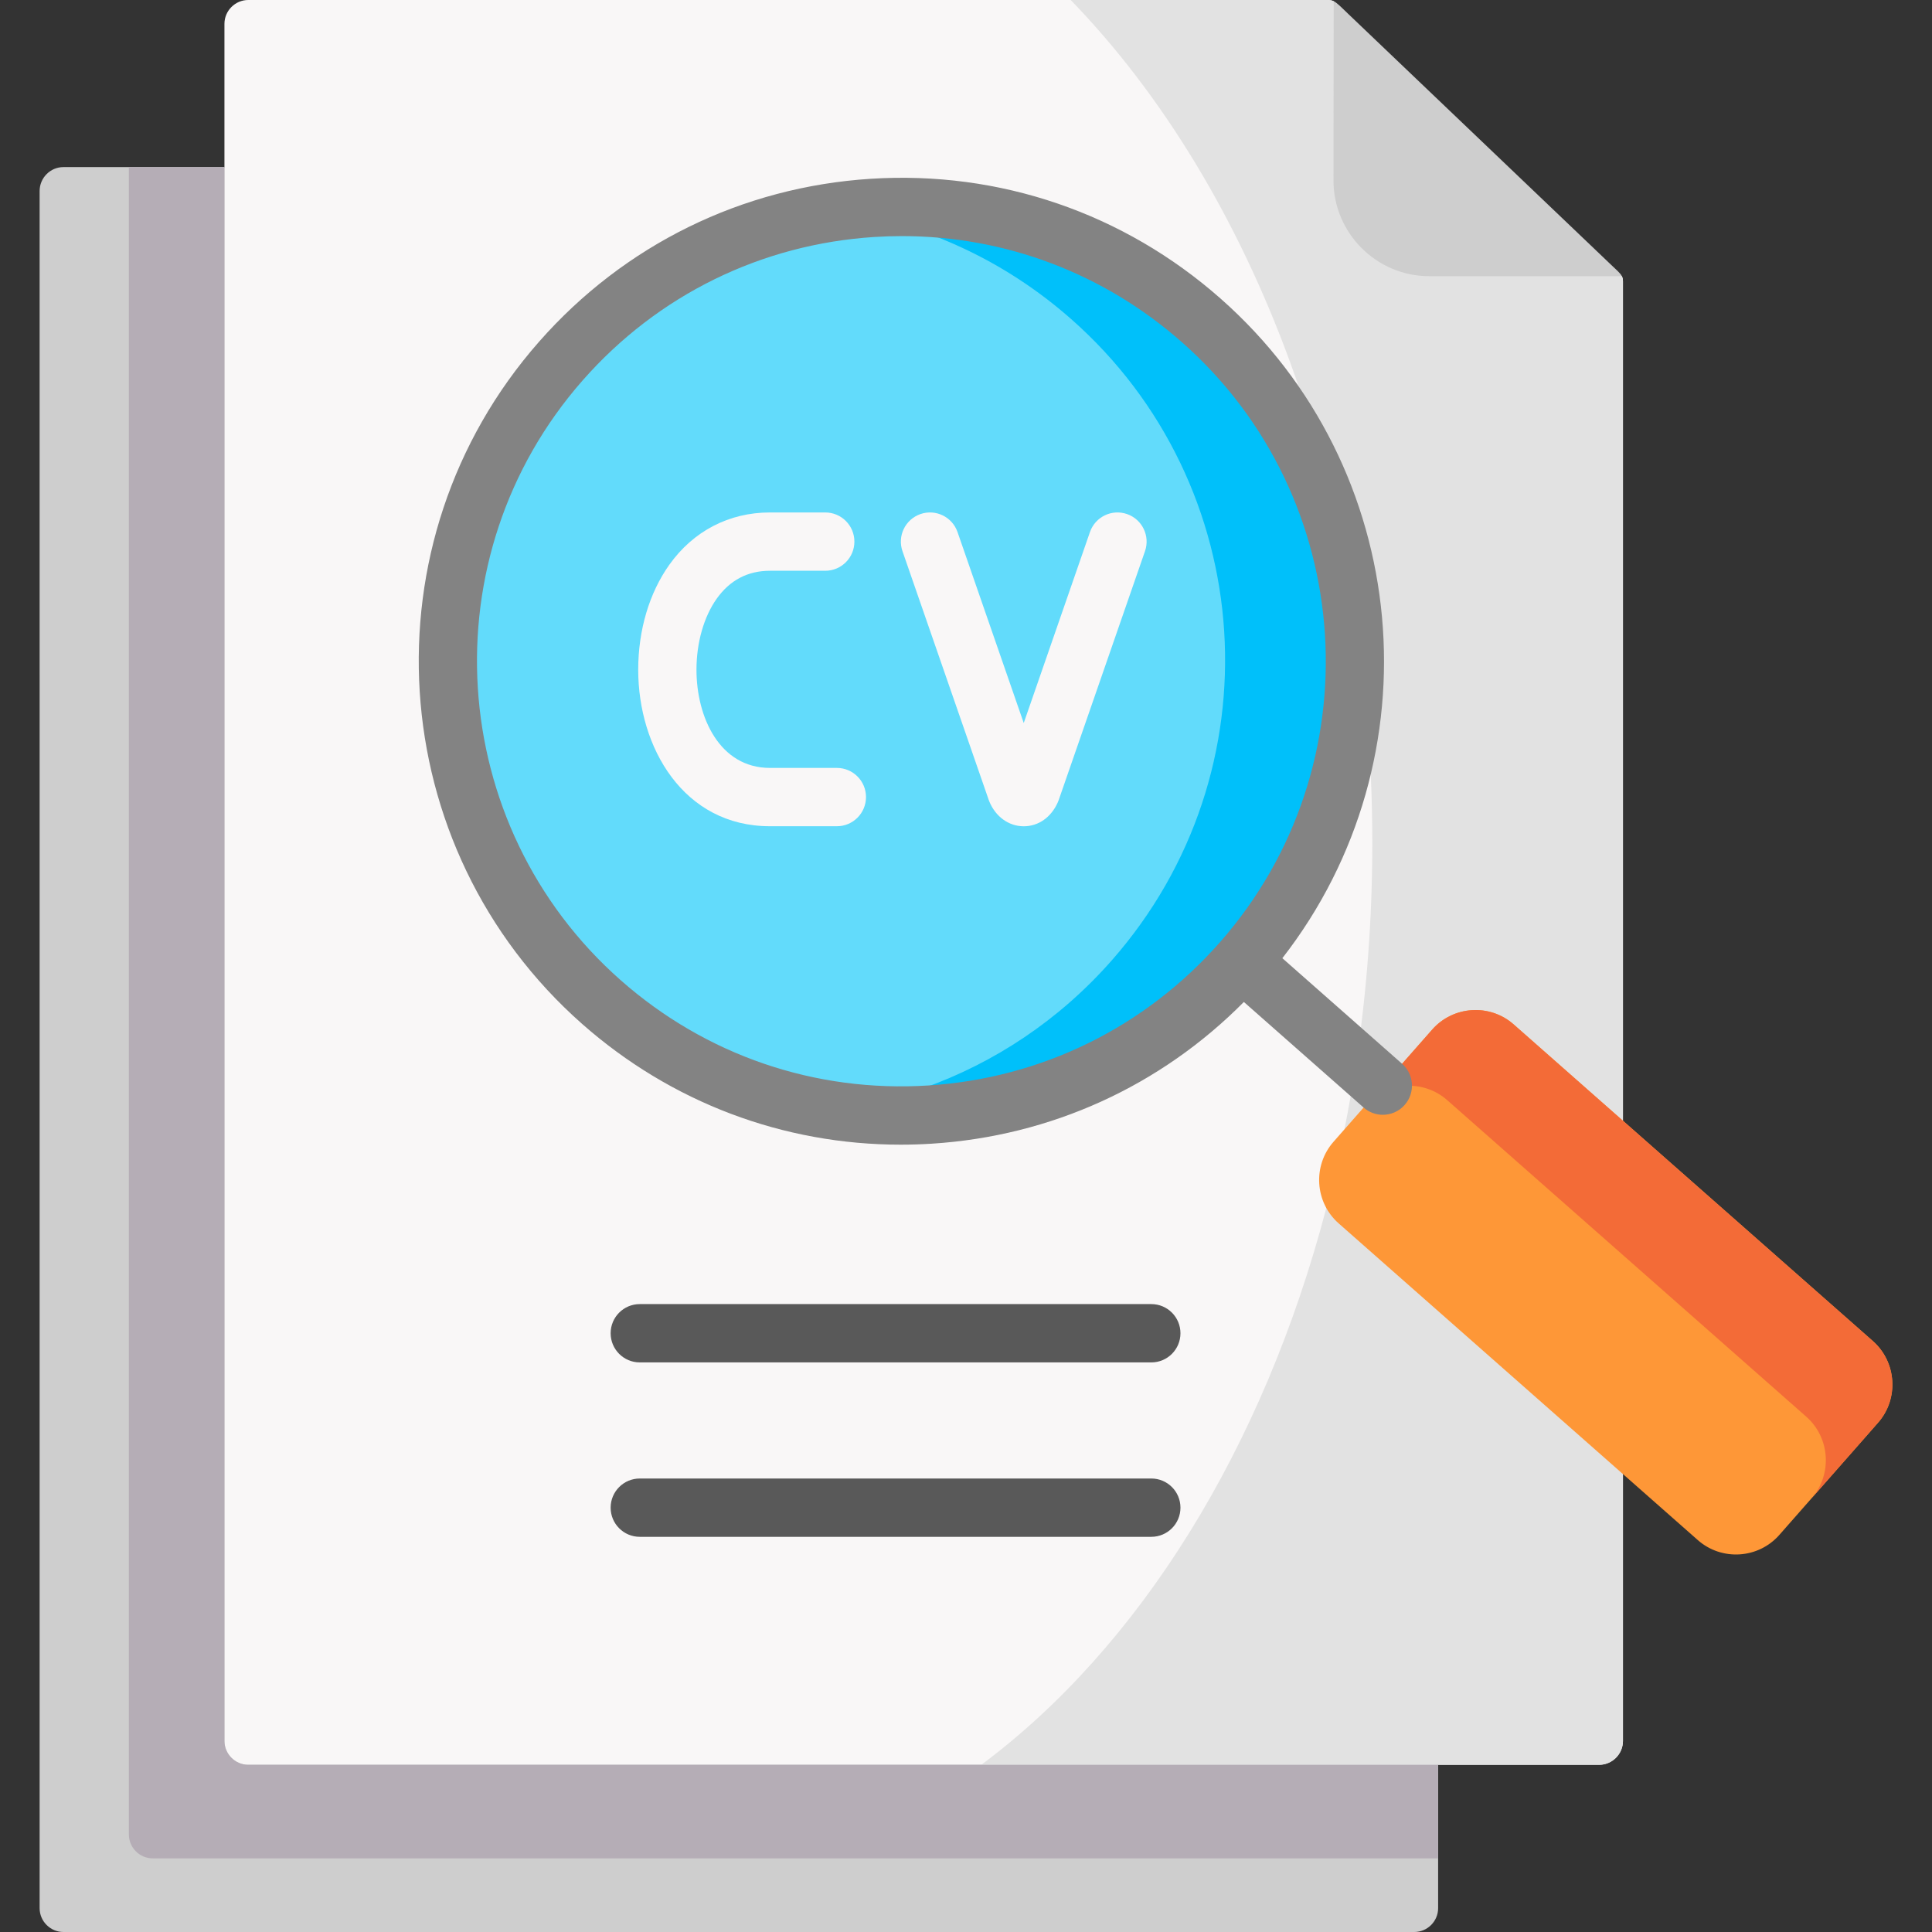 <svg xmlns="http://www.w3.org/2000/svg" id="Capa_1" height="512" viewBox="0 0 512 512" width="512"><rect x="0" y="0" width="512" height="512" fill="#333333" stroke="none"/><g><g><path clip-rule="evenodd" d="m10.5 179.069v326.621c0 3.463 2.843 6.309 6.302 6.309h358.015c3.459 0 6.302-2.847 6.302-6.309v-38.003l-321.639-423.404h-42.678c-3.459 0-6.302 2.847-6.302 6.339z" fill="#cecece" fill-rule="evenodd"></path></g><g><path clip-rule="evenodd" d="m59.48 44.283v417.095c0 3.463 2.843 6.309 6.302 6.309h100.422 214.914 42.678c3.459 0 6.302-2.847 6.302-6.309 0-216.75 0-146.73 0-382.848v-3.932c0-.587-.088-.998-.293-1.409h-51.061c-13.952 0-25.355-11.416-25.355-25.355l.059-47.511c-.498-.235-.996-.323-1.641-.323h-4.719-281.306c-3.459 0-6.302 2.847-6.302 6.309z" fill="#f9f7f7" fill-rule="evenodd"></path></g><g><path clip-rule="evenodd" d="m283.745 0c48.423 49.947 79.933 131.411 79.933 223.411 0 19.926-1.466 39.353-4.28 58.076-.909 6.016-1.935 11.944-3.107 17.813-1.436 7.072-3.019 13.998-4.807 20.836-16.737 63.828-49.566 116.386-91.424 147.552h121.058 42.678c3.459 0 6.302-2.847 6.302-6.309v-70.724-93.643-218.482-3.932c0-.587-.088-.998-.293-1.409l-76.357-72.866c-.498-.235-.996-.323-1.641-.323h-4.719z" fill="#e2e2e2" fill-rule="evenodd"></path></g><g><path clip-rule="evenodd" d="m353.448.323-.059 47.511c0 13.939 11.402 25.355 25.355 25.355h51.061c-.41-.851-1.378-1.585-3.283-3.433l-69.029-65.882c-2.139-2.055-3.107-3.082-4.045-3.551z" fill="#cecece" fill-rule="evenodd"></path></g><g><path d="m305.113 407.273h-135.567c-4.264 0-7.72-3.459-7.72-7.726s3.456-7.726 7.72-7.726h135.568c4.264 0 7.72 3.459 7.72 7.726-.001 4.266-3.457 7.726-7.721 7.726z" fill="#595959"></path></g><g><path d="m305.113 361.052h-135.567c-4.264 0-7.72-3.459-7.72-7.726s3.456-7.726 7.72-7.726h135.568c4.264 0 7.72 3.459 7.72 7.726-.001 4.267-3.457 7.726-7.721 7.726z" fill="#595959"></path></g><g><path clip-rule="evenodd" d="m148.647 95.668c43.88-49.888 119.856-54.73 169.686-10.77 49.859 43.931 54.667 119.996 10.787 169.884-43.909 49.918-119.885 54.73-169.716 10.799-49.83-43.96-54.666-120.025-10.757-169.913z" fill="#62dbfb" fill-rule="evenodd"></path></g><g><path d="m221.78 218.959h-17.734c-22.921 0-34.914-20.864-34.914-41.474 0-10.477 2.929-20.358 8.247-27.822 6.366-8.936 15.837-13.858 26.668-13.858h14.656c4.264 0 7.72 3.459 7.72 7.726s-3.456 7.726-7.72 7.726h-14.656c-5.866 0-10.609 2.482-14.095 7.376-3.419 4.797-5.379 11.669-5.379 18.851 0 12.533 6.095 26.022 19.474 26.022h17.734c4.264 0 7.72 3.459 7.72 7.726s-3.457 7.727-7.721 7.727z" fill="#f9f7f7"></path></g><g><path d="m271.307 218.972c-.038 0-.077-.001-.116-.001-3.905-.047-7.354-2.557-9.003-6.549-.057-.137-.11-.277-.159-.417l-22.863-65.941c-1.397-4.031.735-8.433 4.763-9.832 4.032-1.397 8.427.735 9.825 4.767l17.547 50.612 17.548-50.612c1.398-4.032 5.793-6.167 9.825-4.767 4.028 1.399 6.16 5.801 4.763 9.832l-22.863 65.941c-.069.2-.147.396-.232.589-1.766 4.001-5.137 6.378-9.035 6.378z" fill="#f9f7f7"></path></g><g><path clip-rule="evenodd" d="m353.39 302.587 26.146-29.728c5.569-6.339 15.301-6.955 21.603-1.379l95.205 83.93c6.302 5.576 6.918 15.319 1.348 21.628l-26.146 29.728c-5.569 6.339-15.271 6.955-21.603 1.379l-95.176-83.93c-6.331-5.576-6.946-15.289-1.377-21.628z" fill="#fe9737" fill-rule="evenodd"></path></g><g><path clip-rule="evenodd" d="m383.493 291.523 46.606 41.084 48.599 42.845c6.302 5.576 6.918 15.289 1.407 21.599l13.249-15.055 4.338-4.959c5.569-6.309 4.954-16.052-1.348-21.628l-2.99-2.641-63.255-55.757-28.96-25.531c-6.302-5.576-16.034-4.96-21.603 1.379l-13.073 14.849-4.573 5.194c5.57-6.309 15.301-6.925 21.603-1.379z" fill="#f36b37" fill-rule="evenodd"></path></g><g><path clip-rule="evenodd" d="m34.155 44.283v441.892c0 3.463 2.843 6.309 6.302 6.309h100.422 240.24v-24.797h-121.058-93.857-100.422c-3.459 0-6.302-2.847-6.302-6.309v-417.095z" fill="#b5adb6" fill-rule="evenodd"></path></g><g><path clip-rule="evenodd" d="m329.12 254.782c43.88-49.888 39.073-125.953-10.787-169.884-27.201-24.005-62.229-33.454-95.557-28.965 21.955 3.375 43.206 12.854 61.115 28.642 49.83 43.931 54.667 119.996 10.757 169.913-13.952 15.876-31.188 27.204-49.801 33.836-7.914 2.817-16.063 4.783-24.329 5.899 9.761 1.497 19.668 1.79 29.488.88 29.459-2.729 58.009-16.316 79.114-40.321z" fill="#00c0fa" fill-rule="evenodd"></path></g><path d="m371.567 281.911-31.732-27.979c41.263-52.979 34.62-129.88-16.397-174.83-25.646-22.625-58.557-33.893-92.669-31.723-34.107 2.168-65.33 17.504-87.917 43.184l.002-.002c-46.639 52.99-41.505 134.104 11.447 180.818 23.568 20.778 53.263 31.971 84.388 31.97 2.749-.001 5.515-.088 8.283-.264 31.533-2.004 60.598-15.271 82.663-37.554l31.726 27.973c1.468 1.294 3.288 1.929 5.1 1.929 2.14 0 4.27-.885 5.796-2.619 2.817-3.2 2.508-8.082-.69-10.903zm-125.574 5.753c-29.996 1.905-58.931-7.995-81.485-27.878-46.565-41.08-51.081-112.412-10.068-159.011.001-.001.001-.002.002-.002 19.861-22.581 47.315-36.066 77.306-37.972 2.437-.155 4.862-.232 7.282-.232 27.367 0 53.481 9.848 74.202 28.128 46.571 41.034 51.102 112.347 10.102 158.971-.002.002-.004.004-.006.006-.002.003-.004.005-.006.008-19.873 22.587-47.335 36.076-77.329 37.982z" fill="#838383"></path></g></svg>